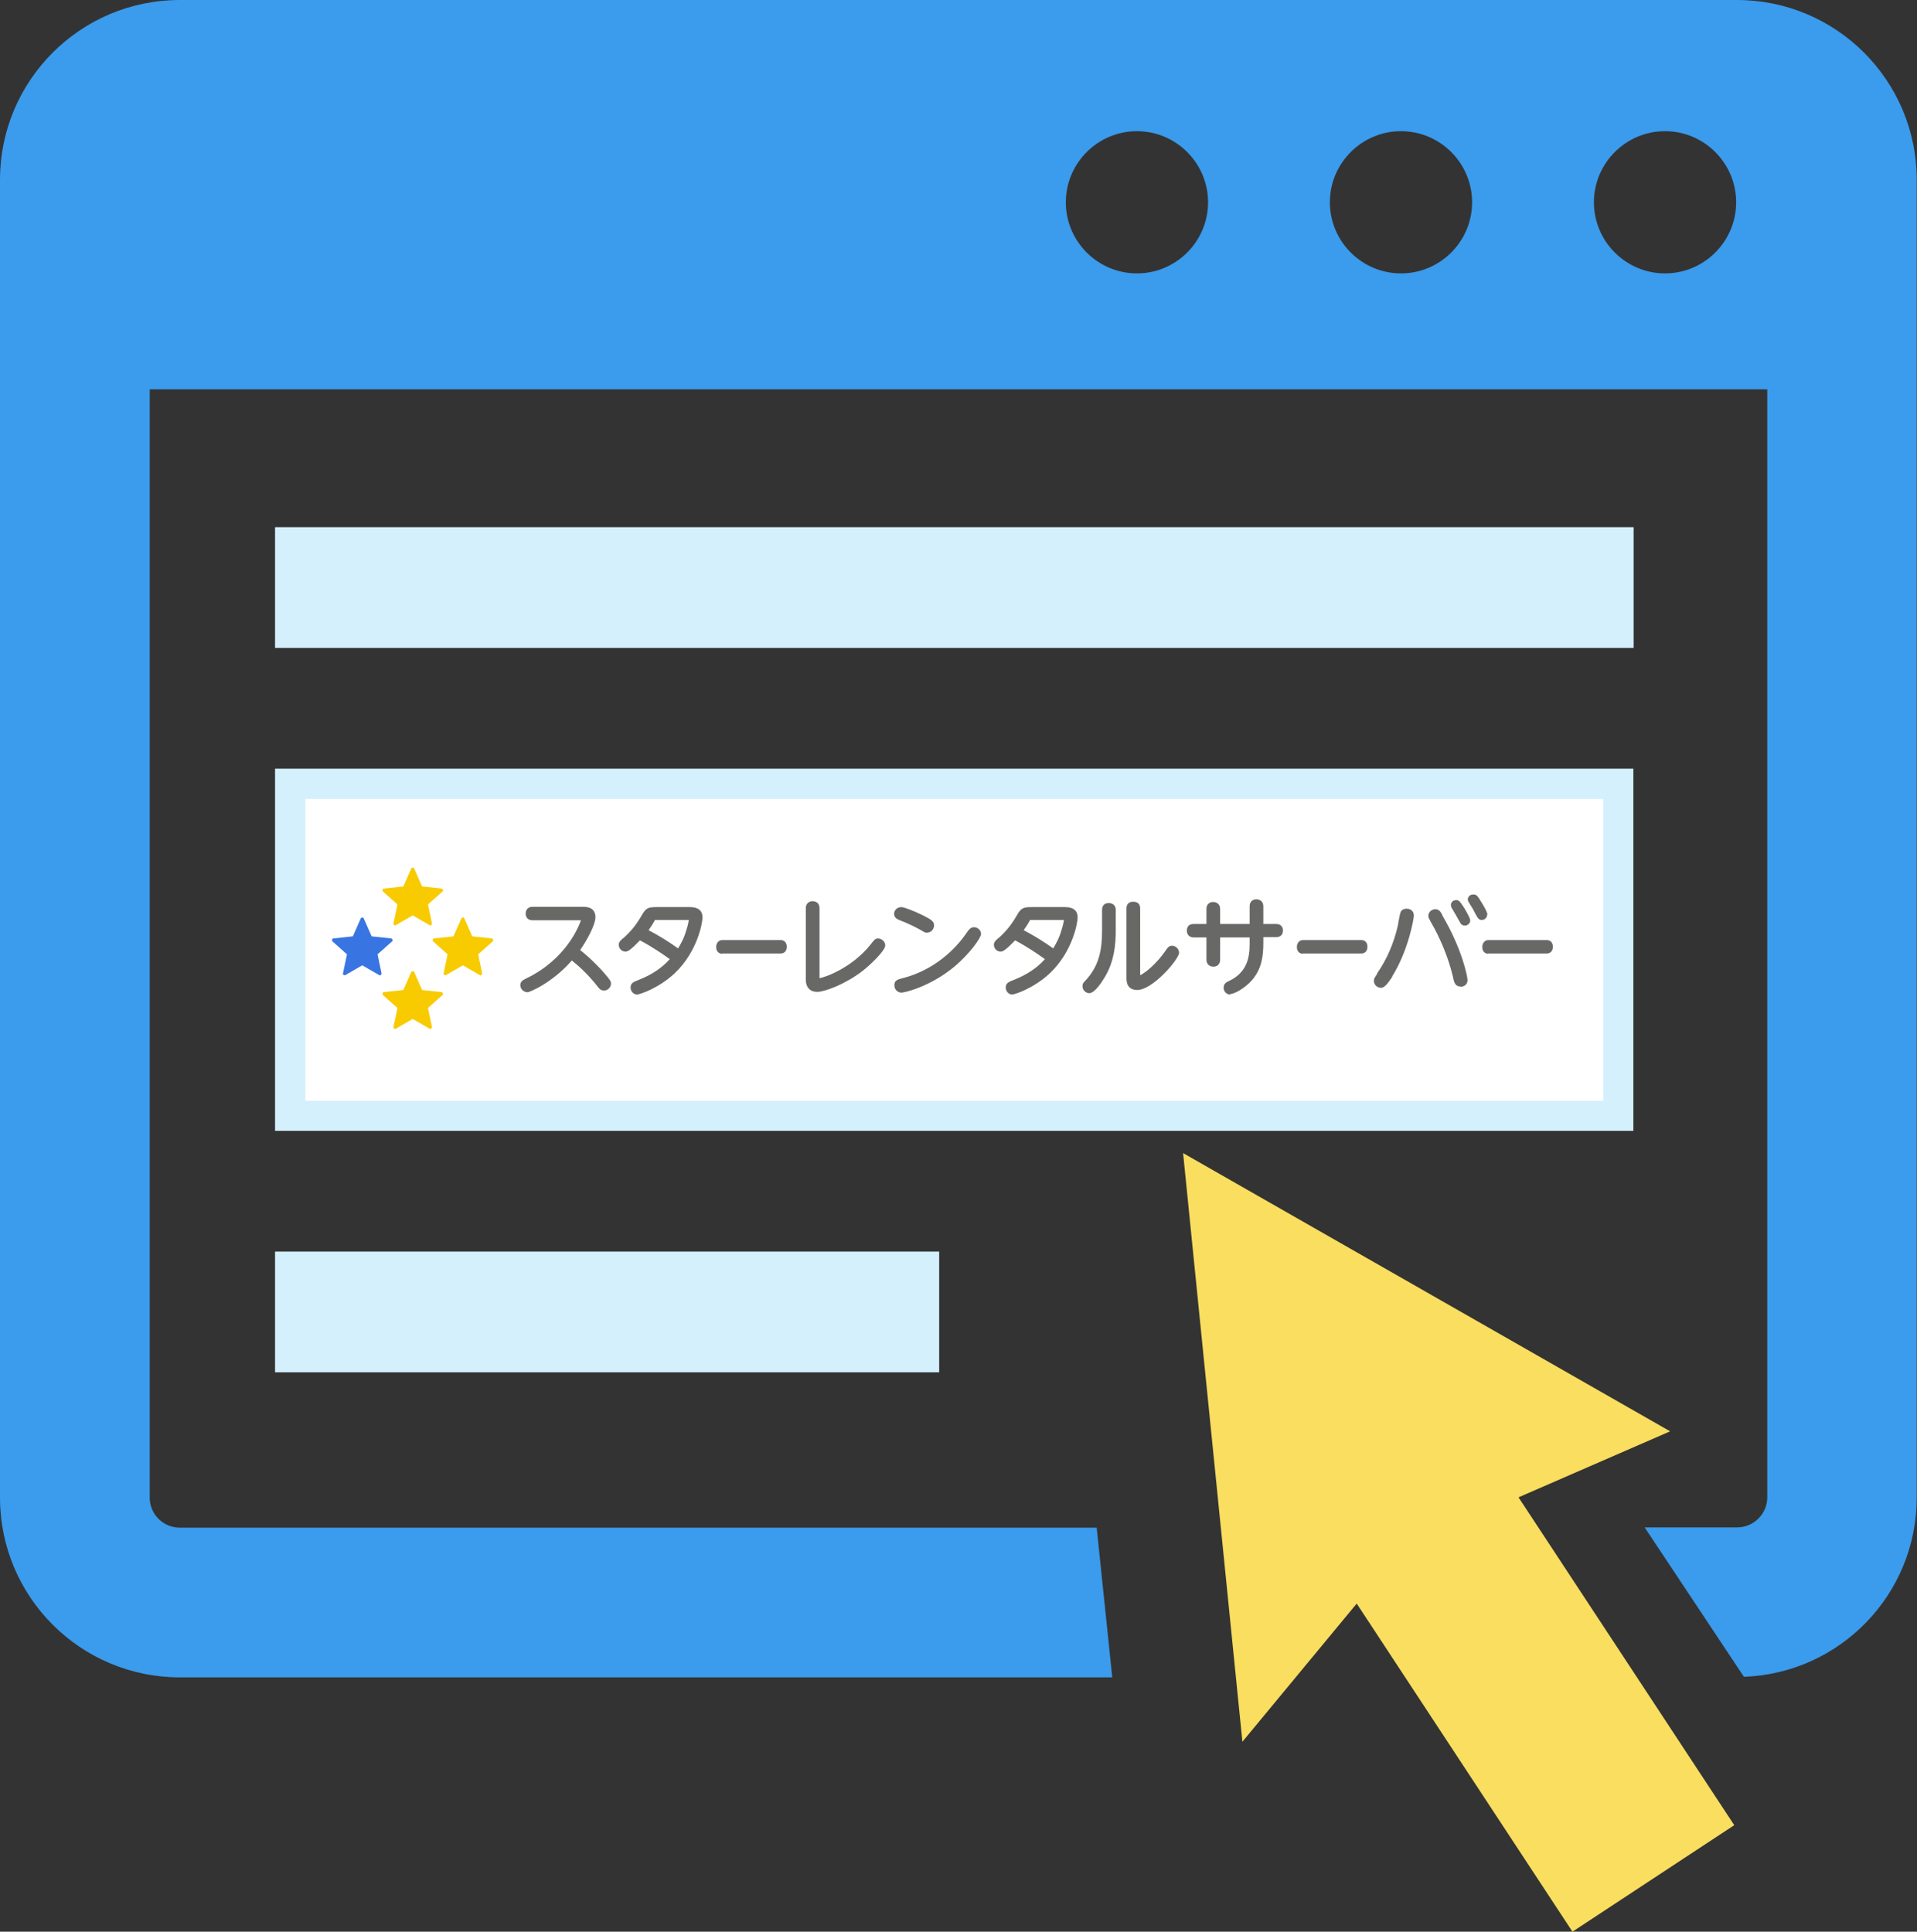 <?xml version="1.0" encoding="UTF-8"?>
<svg id="_レイヤー_1" data-name="レイヤー 1" xmlns="http://www.w3.org/2000/svg" viewBox="0 0 71.44 72">
  <rect x="0" y="0" width="71.44" height="72" fill="#333333" stroke="none"/>
  <defs>
    <style>
      .cls-1 {
        fill: #fff;
      }

      .cls-2 {
        fill: #f8cb00;
      }

      .cls-3 {
        fill: #3b9bec;
      }

      .cls-4 {
        fill: #d4f0fc;
      }

      .cls-5 {
        fill: #686866;
      }

      .cls-6 {
        fill: #3874e2;
      }

      .cls-7 {
        fill: #f9de60;
      }
    </style>
  </defs>
  <rect class="cls-1" x="10.38" y="29.01" width="49.52" height="12.65"/>
  <g>
    <rect class="cls-4" x="10.25" y="19.65" width="50.63" height="4.5"/>
    <rect class="cls-4" x="10.25" y="46.65" width="24.75" height="4.5"/>
    <polygon class="cls-7" points="62.24 53.35 44.09 42.98 46.3 64.92 50.56 59.77 58.6 72 64.63 68.03 56.59 55.81 62.24 53.35"/>
    <path class="cls-3" d="M64.74,0H6.7C3,0,0,3,0,6.7v49.12c0,3.7,3,6.7,6.7,6.7h34.75l-.58-5.58H6.7c-.62,0-1.12-.5-1.12-1.12V14.51h60.28v41.3c0,.61-.5,1.12-1.12,1.12h-3.45l3.7,5.57c3.58-.13,6.44-3.07,6.44-6.68V6.7c0-3.7-3-6.7-6.7-6.7ZM42.37,10.19c-1.46,0-2.65-1.19-2.65-2.65s1.19-2.65,2.65-2.65,2.65,1.19,2.65,2.65-1.19,2.65-2.65,2.65ZM52.21,10.19c-1.46,0-2.65-1.19-2.65-2.65s1.19-2.65,2.65-2.65,2.65,1.19,2.65,2.65-1.19,2.65-2.65,2.65ZM62.05,10.19c-1.46,0-2.65-1.19-2.65-2.65s1.19-2.65,2.65-2.65,2.65,1.19,2.65,2.65-1.19,2.65-2.65,2.65Z"/>
  </g>
  <path class="cls-4" d="M59.75,29.78v11.25H11.38v-11.25h48.38M60.88,28.65H10.25v13.5h50.62v-13.5h0Z"/>
  <g>
    <g>
      <path class="cls-6" d="M13.55,34.22l.3.68.74.08s.07.07.03.1l-.55.49.15.72s-.04.09-.08.06l-.64-.37-.64.37s-.1-.01-.08-.06l.15-.72-.55-.49s-.02-.09.03-.1l.74-.08.3-.68s.08-.05.1,0Z"/>
      <path class="cls-2" d="M15.43,32.36l.3.68.74.08s.07.07.03.1l-.55.49.15.72s-.04.09-.08.06l-.64-.37-.64.37s-.1-.01-.08-.06l.15-.72-.55-.49s-.02-.09.03-.1l.74-.08.3-.68s.08-.05.1,0Z"/>
      <path class="cls-2" d="M15.43,36.22l.3.68.74.08s.07.07.03.1l-.55.49.15.72s-.04.09-.08.06l-.64-.37-.64.37s-.1-.01-.08-.06l.15-.72-.55-.49s-.02-.09.03-.1l.74-.08.3-.68s.08-.05.1,0Z"/>
      <path class="cls-2" d="M17.3,34.22l.3.68.74.08s.07.07.03.1l-.55.49.15.72s-.04.09-.08.06l-.64-.37-.64.37s-.1-.01-.08-.06l.15-.72-.55-.49s-.02-.09.03-.1l.74-.08.3-.68s.08-.05.1,0Z"/>
    </g>
    <g>
      <path class="cls-5" d="M19.65,36.98c-.14,0-.26-.12-.26-.26s.1-.19.22-.25c1.45-.7,1.94-1.88,2.04-2.17h-1.81c-.19,0-.25-.13-.25-.25s.07-.25.25-.25h1.88c.12,0,.47,0,.47.39,0,.27-.31.85-.57,1.22.26.21.67.57,1.04,1.03.06.08.11.14.11.22,0,.14-.12.26-.26.26-.13,0-.19-.08-.24-.15-.38-.48-.71-.77-.96-.97-.72.83-1.58,1.19-1.67,1.19Z"/>
      <path class="cls-5" d="M23.75,37.07c-.15,0-.25-.13-.25-.26,0-.17.11-.21.31-.29.46-.18.86-.44,1.15-.77-.28-.2-.64-.45-1.11-.7-.34.35-.45.42-.54.42-.12,0-.25-.1-.25-.25,0-.11.05-.15.16-.25h.01c.2-.19.42-.39.69-.86.16-.28.24-.3.58-.3h1.21c.31,0,.47.13.47.39,0,.18-.18,1.27-1.04,2.08-.61.57-1.32.79-1.4.79ZM24.17,34.67c.43.23.78.45,1.1.68.09-.15.22-.37.31-.69.05-.15.08-.3.09-.37,0,0-1.25,0-1.25,0-.02,0-.02,0-.02,0h0s0,0,0,.02c-.06.11-.15.25-.23.36Z"/>
      <path class="cls-5" d="M26.91,35.55c-.11,0-.22-.08-.22-.25s.11-.26.22-.26h2.19c.1,0,.22.07.22.25s-.12.25-.22.25h-2.19Z"/>
      <path class="cls-5" d="M30.45,36.97c-.26,0-.42-.17-.42-.45v-2.67c0-.19.14-.26.25-.26.13,0,.26.07.26.26,0,0,0,2.59,0,2.61.24-.04,1.22-.4,1.9-1.25l.03-.04c.11-.14.15-.19.25-.19.14,0,.27.12.27.26,0,.18-.51.69-.86.96-.64.49-1.4.77-1.68.77Z"/>
      <path class="cls-5" d="M33.6,37c-.15,0-.27-.12-.27-.27,0-.19.1-.22.38-.29.89-.24,1.72-.83,2.27-1.61.13-.19.19-.27.32-.27.14,0,.26.12.26.25,0,.15-.42.73-.97,1.2-.93.78-1.9.99-2,.99ZM34.56,34.77c-.07,0-.13-.03-.22-.09-.21-.12-.5-.26-.83-.39-.05-.02-.19-.07-.19-.23,0-.12.1-.25.27-.25.11,0,.53.17.81.31.27.14.41.21.41.37s-.13.27-.25.27Z"/>
      <path class="cls-5" d="M37.73,37.07c-.15,0-.25-.13-.25-.26,0-.17.11-.21.31-.29.46-.18.86-.44,1.15-.77-.28-.2-.64-.45-1.11-.7-.34.35-.45.42-.54.42-.12,0-.25-.1-.25-.25,0-.11.05-.15.16-.25h.01c.2-.19.42-.39.69-.86.16-.28.24-.3.58-.3h1.21c.31,0,.47.13.47.39,0,.18-.18,1.27-1.04,2.08-.61.57-1.32.79-1.4.79ZM38.15,34.67c.43.23.78.45,1.1.68.09-.15.22-.37.31-.69.05-.15.08-.3.09-.37,0,0-1.25,0-1.25,0-.02,0-.02,0-.02,0h0s0,0,0,.02c-.06.11-.15.25-.23.36Z"/>
      <path class="cls-5" d="M40.6,37.02c-.14,0-.26-.12-.26-.26,0-.09.03-.13.11-.21.52-.56.62-1.16.62-1.88v-.76c0-.19.13-.25.24-.25.24,0,.27.18.27.25v.76c0,.52-.05,1.14-.39,1.72-.11.19-.39.63-.6.63ZM42.38,36.9c-.4,0-.4-.34-.4-.45v-2.59c0-.16.09-.25.25-.25.23,0,.26.16.26.25v2.49c.19-.09.62-.43.97-.95.05-.07.1-.15.22-.15.13,0,.26.12.26.26,0,.24-.98,1.39-1.56,1.39Z"/>
      <path class="cls-5" d="M45.85,37.07c-.14,0-.25-.11-.25-.26s.12-.21.21-.25c.67-.32.76-.89.76-1.36v-.26h-1.1v.83c0,.19-.13.26-.25.26s-.26-.07-.26-.26v-.83h-.48c-.18,0-.25-.13-.25-.25,0-.16.09-.25.25-.25h.48v-.56c0-.19.13-.26.25-.26s.26.07.26.26v.56h1.1v-.66c0-.19.13-.26.25-.26s.26.07.26.26v.66h.48c.19,0,.25.13.25.24,0,.16-.09.25-.25.25h-.48v.22c0,.46-.05.95-.42,1.38-.26.3-.66.52-.81.52Z"/>
      <path class="cls-5" d="M48.55,35.55c-.11,0-.22-.08-.22-.25s.11-.26.22-.26h2.19c.1,0,.22.07.22.25s-.12.25-.22.25h-2.19Z"/>
      <path class="cls-5" d="M51.47,36.82c-.13,0-.27-.1-.27-.26,0-.08.02-.11.12-.26v-.02c.37-.53.63-1.14.78-1.81,0-.02.01-.07.02-.13.03-.15.05-.27.07-.32.02-.09.11-.15.23-.15.16,0,.27.1.27.26,0,.09-.19,1.27-.81,2.27v.02c-.17.24-.28.4-.42.4ZM54.43,36.77c-.2,0-.24-.15-.28-.33v-.02c-.18-.74-.47-1.45-.86-2.11v-.02c-.04-.05-.06-.09-.06-.16,0-.13.12-.24.26-.24s.19.09.26.21v.02c.76,1.29.94,2.31.94,2.41,0,.17-.13.25-.27.25ZM54.79,34.31c0-.1-.16-.35-.2-.43-.17-.26-.2-.31-.29-.33-.01,0-.02,0-.04,0-.11,0-.19.08-.19.18,0,.06.02.1.04.13.1.16.18.31.26.45.05.09.09.19.22.19.11,0,.2-.09.2-.19ZM55.43,34.09c0-.07-.08-.24-.24-.49-.12-.2-.15-.24-.25-.26-.01,0-.02,0-.04,0-.11,0-.2.08-.2.18,0,.05.02.09.05.13l.04.07c.09.15.11.17.15.26.13.24.16.31.28.31.11,0,.2-.09.2-.19Z"/>
      <path class="cls-5" d="M55.46,35.55c-.11,0-.22-.08-.22-.25s.11-.26.22-.26h2.19c.1,0,.22.07.22.25s-.12.25-.22.25h-2.19Z"/>
    </g>
  </g>
</svg>